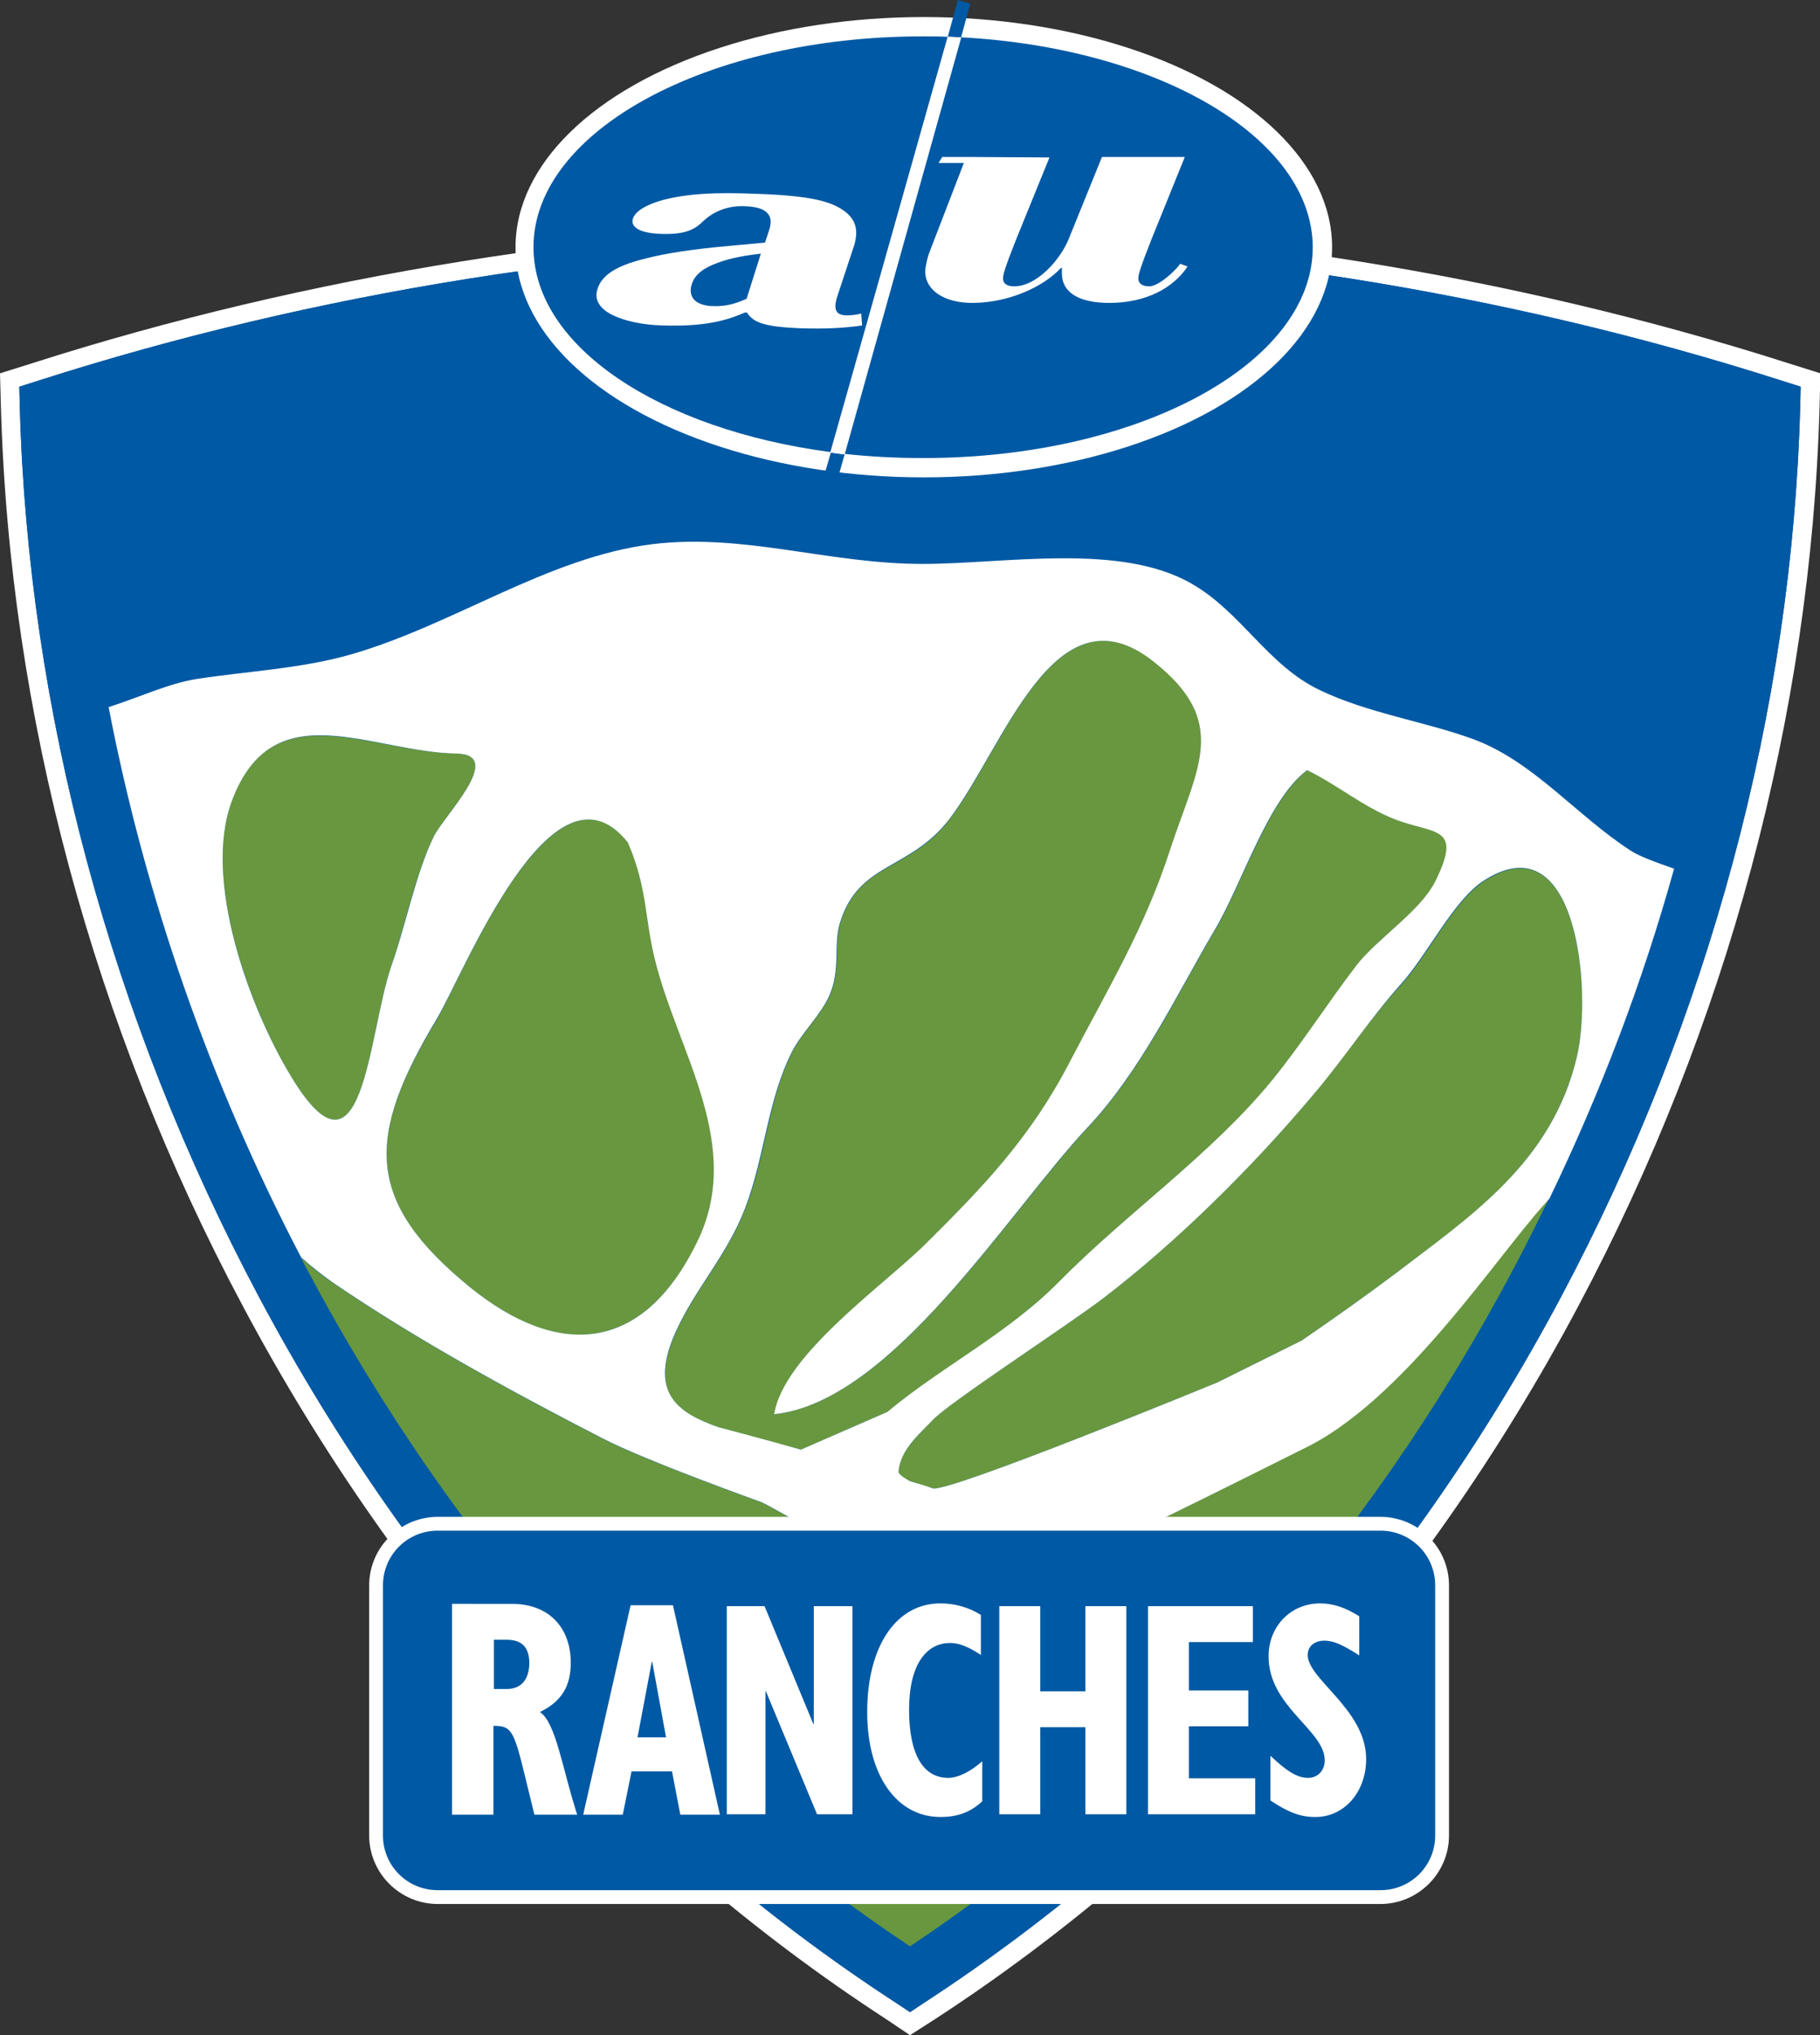 <?xml version="1.0" encoding="utf-8"?>
<!-- Generator: Adobe Illustrator 26.0.0, SVG Export Plug-In . SVG Version: 6.00 Build 0)  -->
<svg version="1.1" id="Layer_1" xmlns="http://www.w3.org/2000/svg" xmlns:xlink="http://www.w3.org/1999/xlink" x="0px" y="0px"
	 viewBox="0 0 395.4 442.1" style="enable-background:new 0 0 395.4 442.1;" xml:space="preserve">
<rect x="0" y="0" width="395.4" height="442.1" fill="#333333" stroke="none"/>
<style type="text/css">
	.st0{fill:#FFFFFF;}
	.st1{fill:#0059A4;}
	.st2{fill:#68973F;}
	.st3{fill:#0059A4;stroke:#0059A4;stroke-width:0.896;stroke-miterlimit:10;}
</style>
<g>
	<path class="st0" d="M192.5,438.6c-57.4-37.3-105.7-90.9-139.7-154.8C20.2,222.7,2.1,155.2,0.2,88.4L0,81.1l7-2.2
		c59.7-19.1,125.6-29.7,190.7-30.6h0.1c65,0.9,131,11.5,190.7,30.6l7,2.2l-0.2,7.4c-1.9,66.8-20,134.3-52.5,195.4
		c-34,63.9-82.4,117.5-139.8,154.8l-5.3,3.4L192.5,438.6z"/>
	<path class="st1" d="M197.7,437.1l3-2c56.8-37,104.7-90,138.4-153.3c32.2-60.5,50.2-127.4,52-193.5l0.1-4.3l-4.1-1.3
		c-60.5-19.4-125.5-29.5-189.4-30.4c-64,0.9-128.9,11-189.4,30.4l-4.1,1.3l0.1,4.3c1.8,66.1,19.8,133,52,193.5
		c33.7,63.3,81.5,116.3,138.4,153.3L197.7,437.1z"/>
	<path class="st1" d="M200.5,7.9c-46.7,0-84.6,20.5-84.6,45.8c0,21.6,27.5,39.6,64.5,44.5L205.9,8C204.1,7.9,202.3,7.9,200.5,7.9z"
		/>
	<path class="st1" d="M197.7,437.1l3-2c56.8-37,104.7-90,138.4-153.3c32.2-60.5,50.2-127.4,52-193.5l0.1-4.3l-4.1-1.3
		c-60.5-19.4-125.5-29.5-189.4-30.4c-64,0.9-128.9,11-189.4,30.4l-4.1,1.3l0.1,4.3c1.8,66.1,19.8,133,52,193.5
		c33.7,63.3,81.5,116.3,138.4,153.3L197.7,437.1z"/>
	<g>
		<path class="st2" d="M156,310L156,310c0,0,8.3,2.3,18,4.9l18.8-8.2h0.1c11.7-9.8,26.1-17,37.3-28.3c14.7-15,33.2-27.7,46.4-43.9
			c6.4-7.9,12-16.7,18.2-24.8c4.5-5.9,13.8-11.7,17.1-18.2c6.2-12.4-0.2-10.2-8.7-13.5c-7.2-2.8-12.2-7.3-19.1-10.7
			c-8.5,6.2-14.2,24.8-20.1,34.7c-8.4,14.3-16.1,30.7-27.7,43c-17,18.1-42.5,59.5-68,62.2c2-12.9,24.1-28.3,33-37.1
			c12.3-12.3,22.7-23,31.2-39.4c8.5-16.3,16.2-29.1,21.8-46.1c5.9-18,13.1-27.7-3.6-40.9c-21.6-17-32.4,18.6-44.4,34.3
			c-8.6,11.3-19.6,9.2-23.7,22.4c-1.5,4.8,0.2,10.1-2.3,15.8c-1.8,4.2-6,8.1-8.1,12.2c-5.4,10.6-5.8,22.7-10.2,34
			c-3.9,10.2-10.7,17.3-15,26.7C140.7,302.7,147.3,306.9,156,310z"/>
		<path class="st2" d="M285.4,237.7c-13.2,15.7-29.5,31.9-45.7,44.3c-8,6.1-33.7,22.8-37.1,26.5c-2.6,2.8-7,6.4-7.4,11.2
			c-0.1,0.8,2.6,2.1,2.6,2.1h0c2.6,0.8,4.3,1.3,4.8,1.5c2.8,1.3,61.9-23,61.9-23l18.3-9.1c7-4.8,14.2-9.9,20.3-14.5
			c16.2-12.3,34.1-24.1,39.5-47.2c3.3-13.9,0.2-51.5-20.3-38c-6.4,4.2-12.2,16.1-17.7,22.2C297.6,221.3,292.1,229.7,285.4,237.7z"/>
		<path class="st2" d="M102.2,279.7c18.6,15.1,37,14.7,49.2-9.6c10.7-21.3-4.2-41.7-9.1-62c-2-8.2-1.6-14.1-4.9-22.9l-0.9-2.2
			c-16.4-20.6-35.8,28.7-41.5,38.3C79.5,247,79.1,260.9,102.2,279.7z"/>
		<path class="st2" d="M197.7,422.8c53.6-35.8,98.8-86.4,130.8-146.6c2.8-5.2,5.4-10.5,8-15.8c-0.3,0.3-0.6,0.7-0.9,1
			c-10.8,11.9-31.1,43.2-52.7,53.4c0,0-69.6,35-73.8,35c-2.5,0-42.4-23.1-43.8-23.5c0,0-25-8.9-34.4-13.8
			c-19.6-10.1-40.2-21.3-58.7-33.9c-2.4-1.6-4.7-3.5-6.9-5.5c0.5,1,1.1,2,1.6,3C99,336.5,144.1,387.1,197.7,422.8z"/>
		<path class="st2" d="M85,209.9c3.1-9,5.1-19.7,9.2-28.1c2.2-4.6,15.5-17.7,5.2-18.1c-18.8-0.1-40.3-13.7-49.1,10.5
			c-6.2,17,3.9,44.5,12.8,59.4C79,260.2,79.9,224.8,85,209.9z"/>
	</g>
	<ellipse class="st0" cx="200.7" cy="53.7" rx="88.7" ry="50"/>
	<g>
		<path class="st1" d="M200.5,7.9c-46.7,0-84.6,20.5-84.6,45.8c0,21.6,27.5,39.6,64.5,44.5L205.9,8C204.1,7.9,202.3,7.9,200.5,7.9z"
			/>
		<path class="st1" d="M208.8,8.1l-25.3,90.5c5.5,0.6,11.2,0.9,17.1,0.9c46.7,0,84.6-20.5,84.6-45.8
			C285.1,29.9,251.6,10.4,208.8,8.1z"/>
		<path class="st1" d="M178.1,106.6l2.9,0.9l2.5-8.8c-1-0.1-2-0.2-3-0.4L178.1,106.6z"/>
		<path class="st1" d="M210.8,0.8L208.1,0l-2.2,8c1,0,2,0.1,2.9,0.1L210.8,0.8z"/>
		<path class="st0" d="M205.9,8l-25.4,90.3c1,0.1,2,0.3,3,0.4l25.3-90.5C207.8,8.1,206.8,8,205.9,8z"/>
	</g>
	<g>
		<path class="st0" d="M181.9,64.4c-1,3.1-0.1,4.1,2.1,4.1c0.9,0,2.1-0.1,3.1-0.4l0.2,2.6c-3.5,0.5-7.4,0.8-13.6,0.6
			c-7.4-0.3-10.1-1.2-11.4-3.4l-0.5,0c-3.7,1.6-8.3,3.1-17.9,2.8c-4-0.1-8-0.9-10.7-2.2c-2.7-1.3-4.2-3.2-3.4-5.7
			c0.9-3,4.1-5.1,10.3-6.6c4.5-1.2,10.6-2.1,18.5-2.8l7.6-0.7l0.8-2.4c0.5-1.5,0.7-2.9-0.2-3.9c-0.7-0.9-2.2-1.5-4.9-1.6
			c-2.3-0.1-4,0.3-5.5,0.9c-1.5,0.6-2.8,1.5-4.1,2.8c-1.8,1.6-4,2.5-8.9,2.3c-4.9-0.2-6.4-1.7-5.9-3.3c0.6-2,4.2-3.7,8.9-4.6
			c3.7-0.7,8.5-1.2,17.9-0.8c12,0.4,16.4,1.7,19.2,3.8c2.7,2,2.9,4.5,2.1,7.3L181.9,64.4z M165.3,55.1c-3.5,0.4-6.8,1-9.4,2
			c-2.8,1-4.9,2.4-5.6,4.6c-0.5,1.5-0.2,2.7,0.6,3.5c0.8,0.8,2.3,1.3,4.2,1.3c3.2,0.1,5.5-0.9,7.1-1.6L165.3,55.1z"/>
		<path class="st0" d="M250.2,51.9c-2.3,5.8-2.9,7.7-2.9,8.6c0,1.1,0.9,1.7,2.4,1.7c2,0,5.7-3.4,6.7-4.9l1.6,0.6
			c-3.2,4.8-9.2,7.9-17,7.9c-6.5,0-10.3-2.2-10.3-6.4v-1.2h-0.2c-3.9,4.2-11.5,7.6-19.3,7.6c-6,0-10.2-2.7-10.2-6.9
			c0-0.5,0.4-2.9,1-4.3l7.4-19.2h-5.5l0.8-1.3h6.4c3.9,0,11.3,0.1,16.9,0.1l-7.2,17.7c-2.3,5.8-2.9,7.7-2.9,8.6
			c0,1.1,0.9,1.7,2.4,1.7c5,0,10-5.8,11.8-10.1l7.3-18h18L250.2,51.9z"/>
	</g>
	<g>
		<path class="st0" d="M354.3,184.8c-11.8-7.6-21.2-19.5-34.4-24.3c-10.5-3.8-22.8-5.6-33.2-10.6c-11.3-5.4-17-16.9-27.8-23.1
			c-15.6-9-40.6-4.3-58.5-4.3c-20.3,0-38.8-6.7-58.6-4.3c-22.8,2.8-43.3,17.6-65.7,24c-10.9,3.1-22.5,3.6-33.4,5.3
			c-5.9,0.9-12.8,4.1-19.1,6.1c7.9,41.1,22,81.6,41.8,119.5c2.2,2,4.5,3.8,6.9,5.5c18.5,12.6,39.1,23.8,58.7,33.9
			c9.5,4.9,34.4,13.8,34.4,13.8c1.4,0.4,41.3,23.5,43.8,23.5c4.2,0,73.8-35,73.8-35c21.6-10.2,41.9-41.5,52.7-53.4
			c0.3-0.3,0.6-0.7,0.9-1c11.2-23.2,20.3-47.2,27.1-71.7C359.7,187.3,356.1,186,354.3,184.8z M63.1,233.6c-9-14.9-19-42.4-12.8-59.4
			c8.9-24.3,30.3-10.7,49.1-10.5c10.3,0.4-3,13.5-5.2,18.1c-4,8.3-6,19.1-9.2,28.1C79.9,224.8,79,260.2,63.1,233.6z M102.2,279.7
			c-23.1-18.8-22.7-32.7-7.3-58.4c5.8-9.6,25.1-58.9,41.5-38.3l0.9,2.2c3.3,8.8,2.9,14.7,4.9,22.9c4.9,20.4,19.8,40.7,9.1,62
			C139.3,294.4,120.9,294.8,102.2,279.7z M192.8,306.7l-18.8,8.2c-9.6-2.7-18-4.9-18-4.9l0,0c-8.7-3.1-15.3-7.4-9.1-20.9
			c4.3-9.4,11.1-16.5,15-26.7c4.3-11.3,4.8-23.4,10.2-34c2.1-4.1,6.3-8,8.1-12.2c2.5-5.7,0.8-11,2.3-15.8
			c4.1-13.2,15-11.2,23.7-22.4c12-15.7,22.9-51.3,44.4-34.3c16.7,13.2,9.5,22.9,3.6,40.9c-5.5,17-13.3,29.8-21.8,46.1
			c-8.5,16.4-18.8,27.1-31.2,39.4c-8.8,8.8-31,24.2-33,37.1c25.5-2.6,51-44.1,68-62.2c11.6-12.3,19.3-28.7,27.7-43
			c5.9-9.9,11.6-28.5,20.1-34.7c6.9,3.4,12,7.9,19.1,10.7c8.5,3.3,14.8,1.2,8.7,13.5c-3.3,6.5-12.5,12.3-17.1,18.2
			c-6.2,8.1-11.8,16.9-18.2,24.8c-13.2,16.2-31.6,28.9-46.4,43.9C219,289.7,204.5,296.9,192.8,306.7L192.8,306.7z M342.6,229.5
			c-5.4,23.1-23.3,34.8-39.5,47.2c-6.1,4.6-13.3,9.7-20.3,14.5l-18.3,9.1c0,0-59.1,24.3-61.9,23c-0.5-0.2-2.3-0.8-4.8-1.5h0
			c0,0-2.6-1.3-2.6-2.1c0.4-4.9,4.8-8.4,7.4-11.2c3.4-3.7,29.1-20.4,37.1-26.5c16.2-12.4,32.5-28.6,45.7-44.3
			c6.7-7.9,12.2-16.4,19.1-24.1c5.5-6.1,11.3-18,17.7-22.2C342.8,177.9,345.9,215.5,342.6,229.5z"/>
	</g>
	<path class="st3" d="M311.8,344.4v54.3c0,6.6-5.3,11.9-11.9,11.9H95.1c-6.6,0-11.9-5.3-11.9-11.9v-54.3c0-6.6,5.3-11.9,11.9-11.9
		h204.8C306.5,332.5,311.8,337.8,311.8,344.4z"/>
	<path class="st0" d="M117.3,371.9c4.7-2.3,6.7-5.6,6.7-10.7c0-7.5-4.6-12.8-12.8-12.8H98.2v45.8h9v-19.3c3.8,0,4.4,0.8,6.8,10.7
		l2.1,8.6h9.3C122.2,384.4,120.8,374.2,117.3,371.9z M110.1,366.9h-2.8v-10.7h2.7c3.3,0,5,1.5,5,5.2
		C114.9,365,113.1,366.9,110.1,366.9z M146.2,348.7H137l-10.3,45.5h8.6l1.9-9.4h8.8l1.8,9.4h8.6L146.2,348.7z M138.5,377.4l3.1-16.4
		h0.1l3,16.4H138.5z M185.2,348.9h-8.4v25.6h-0.1l-10.6-25.6h-8.2v45.2h8.4v-26.7h0.1l11.1,26.7h7.7V348.9z M213.4,382.6
		c-2.5,2.2-5.2,3.6-7.4,3.6c-5.5,0-8.5-5.2-8.5-14.8c0-9.9,3.8-14.5,8.9-14.5c1.9,0,3.8,0.7,6.7,2.6v-8.7c-2.7-1.7-5.8-2.5-8.8-2.5
		c-9.6,0-15.9,9.3-15.9,23.6c0,13.9,6.5,22.8,15.9,22.8c3.7,0,6.5-1,9.1-3.4V382.6z M244.7,348.9h-8.9v18.5H226v-18.5h-8.9v45.2h8.9
		v-18.9h9.8v18.9h8.9V348.9z M272.7,386.3h-14.4v-11.3h12.9v-7.8h-12.9v-10.5h13.9v-7.8h-22.8v45.2h23.3V386.3z M296.8,382.1
		c0-10.7-12.7-17.3-12.7-22.6c0-1.9,1.5-3.1,3.6-3.1c1.9,0,3.7,0.7,7.6,3.2v-8.5c-3-1.9-5.7-2.8-8.5-2.8c-6.4,0-11.2,5-11.2,11.5
		c0,11,12.2,16,12.2,22.6c0,2.2-1.5,3.8-3.6,3.8c-2.3,0-4.5-1.3-8.2-4.8v9.7c3.7,2.5,6.5,3.6,9.6,3.6
		C292,394.8,296.8,389.3,296.8,382.1z"/>
	<path id="Border_1_" class="st0" d="M299.9,413.6H95.1c-8.2,0-14.9-6.7-14.9-14.9v-54.3c0-8.2,6.7-14.9,14.9-14.9h204.8
		c8.2,0,14.9,6.7,14.9,14.9v54.3C314.8,406.9,308.1,413.6,299.9,413.6z M95.1,332.5c-6.6,0-11.9,5.3-11.9,11.9v54.3
		c0,6.6,5.3,11.9,11.9,11.9h204.8c6.6,0,11.9-5.3,11.9-11.9v-54.3c0-6.6-5.3-11.9-11.9-11.9H95.1z"/>
</g>
</svg>
